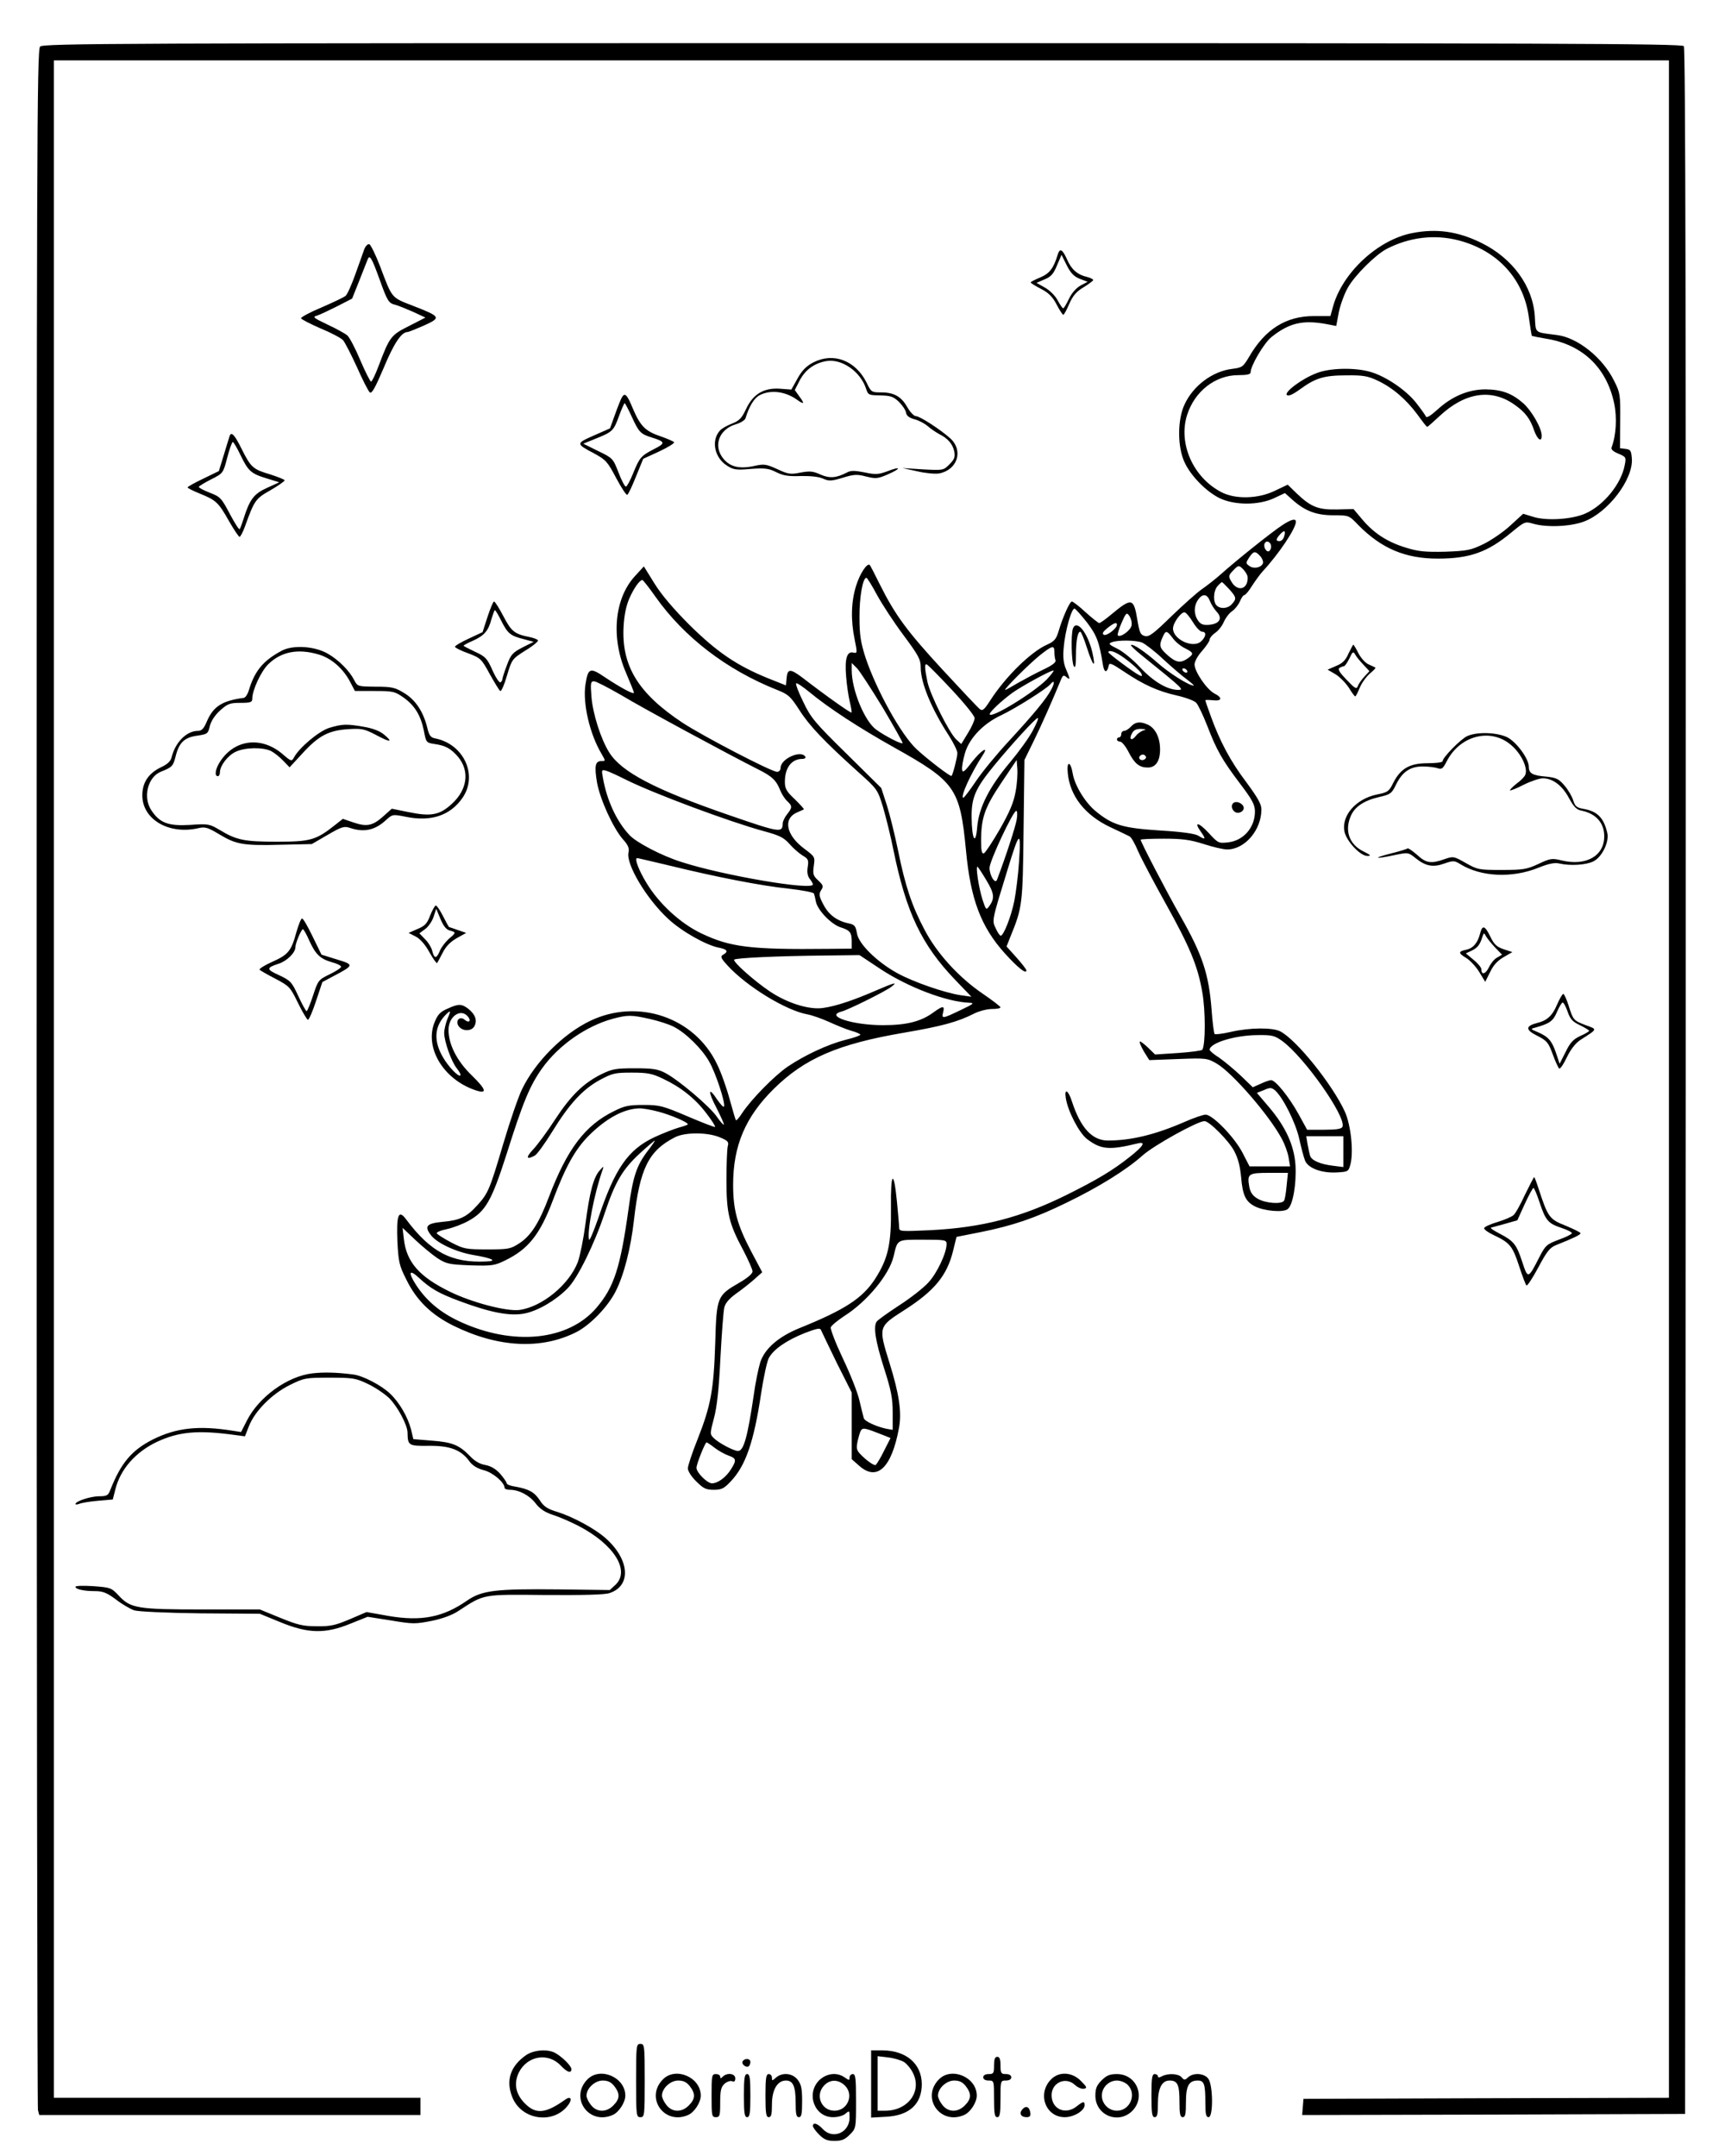 <?xml version="1.0" standalone="no"?>
<!DOCTYPE svg PUBLIC "-//W3C//DTD SVG 20010904//EN"
 "http://www.w3.org/TR/2001/REC-SVG-20010904/DTD/svg10.dtd">
<svg version="1.0" xmlns="http://www.w3.org/2000/svg"
 width="800pt" height="1000pt" viewBox="0 0 800 1000"
 preserveAspectRatio="xMidYMid meet">

<g transform="translate(0,1000) scale(0.1,-0.1)"
fill="#000000" stroke="none">
<path d="M186 9784 c-15 -14 -16 -462 -16 -4782 0 -2622 3 -4777 6 -4789 l6
-23 884 0 884 0 0 40 0 40 -850 0 -850 0 0 4725 0 4725 3745 0 3745 0 0 -4725
0 -4725 -847 -2 -848 -3 -3 -38 -3 -37 888 2 888 3 3 4789 c1 3532 -1 4792 -9
4802 -10 12 -628 14 -3810 14 -3439 0 -3799 -1 -3813 -16z"/>
<path d="M6550 8919 c-161 -31 -327 -186 -369 -345 l-11 -40 -77 0 c-129 0
-226 -61 -300 -189 -28 -47 -32 -50 -79 -56 -91 -11 -180 -78 -220 -164 -34
-71 -34 -199 0 -270 29 -63 101 -136 163 -166 69 -33 180 -33 251 0 l51 24 37
-33 c58 -51 109 -70 189 -70 71 0 71 0 115 -46 107 -108 217 -155 368 -155
148 0 232 30 342 122 61 50 63 51 100 40 62 -18 172 -14 236 10 112 42 229
196 222 292 -3 37 -6 42 -29 45 l-26 3 1 127 c1 121 0 130 -28 185 -52 107
-169 201 -265 213 -108 14 -98 6 -103 87 -9 140 -104 270 -249 341 -108 53
-207 67 -319 45z m215 -34 c183 -48 304 -182 326 -362 6 -42 12 -79 13 -81 2
-1 32 -7 67 -13 168 -27 280 -134 315 -300 14 -67 9 -149 -12 -204 -4 -9 7
-19 31 -29 36 -15 37 -17 30 -53 -16 -87 -97 -187 -183 -225 -61 -27 -180 -35
-242 -15 l-46 14 -59 -54 c-32 -30 -88 -68 -124 -86 -60 -29 -75 -32 -178 -36
-92 -2 -125 1 -180 18 -87 26 -149 66 -203 129 l-43 51 -76 -2 c-88 -2 -122
12 -188 75 l-41 40 -59 -28 c-77 -38 -185 -41 -250 -6 -130 68 -199 225 -158
356 35 111 131 186 238 186 41 0 57 4 57 13 0 31 62 136 97 164 82 65 144 80
254 60 l46 -9 12 64 c7 34 26 86 42 114 32 57 128 152 179 179 106 55 223 69
335 40z"/>
<path d="M6105 8269 c-68 -26 -150 -88 -137 -101 7 -7 26 1 62 27 71 52 111
64 215 64 75 1 99 -3 143 -24 69 -32 133 -87 185 -157 23 -32 43 -58 46 -58 2
0 27 22 56 49 119 112 244 131 353 51 46 -33 69 -63 87 -117 15 -42 35 -56 35
-24 0 35 -46 115 -86 151 -53 46 -99 63 -174 64 -80 0 -157 -32 -226 -96 -30
-27 -49 -38 -51 -30 -3 7 -23 35 -45 63 -46 59 -140 123 -212 144 -71 21 -189
19 -251 -6z"/>
<path d="M1689 8843 c-5 -15 -24 -67 -41 -115 -17 -48 -37 -93 -45 -100 -8 -7
-59 -31 -112 -54 -53 -22 -95 -45 -95 -50 1 -5 42 -26 90 -47 49 -20 96 -45
105 -55 8 -9 37 -65 64 -124 26 -59 53 -112 60 -118 9 -8 25 21 65 115 47 113
82 165 110 165 5 0 39 14 76 30 81 37 79 41 -49 91 -103 40 -97 32 -154 183
-21 55 -44 101 -50 103 -7 3 -18 -8 -24 -24z m71 -138 c37 -103 42 -111 74
-119 12 -3 49 -18 81 -32 l58 -27 -76 -39 c-84 -42 -90 -50 -141 -185 -15 -40
-31 -73 -35 -73 -4 0 -27 45 -50 99 -23 55 -50 106 -60 115 -9 8 -50 31 -91
50 -67 32 -72 36 -50 42 13 4 55 24 93 43 l70 36 32 80 c17 44 35 89 39 99 10
28 19 13 56 -89z"/>
<path d="M4905 8818 c-19 -63 -38 -87 -81 -105 -24 -10 -44 -20 -44 -23 0 -3
21 -16 48 -30 35 -18 54 -37 72 -72 14 -27 28 -48 31 -48 4 0 16 23 28 51 17
38 33 57 67 77 24 15 44 30 44 33 0 4 -12 10 -27 14 -47 11 -74 35 -94 81 -22
49 -34 55 -44 22z m102 -111 l37 -14 -32 -17 c-20 -11 -41 -34 -54 -61 -12
-25 -24 -45 -27 -45 -4 0 -15 17 -26 37 -11 21 -37 47 -59 59 l-39 22 37 16
c30 12 42 26 58 65 l21 49 24 -48 c18 -36 33 -52 60 -63z"/>
<path d="M3772 8319 c-31 -16 -52 -36 -73 -74 l-29 -52 -53 4 c-74 5 -124 -24
-157 -94 -20 -43 -32 -55 -66 -68 -23 -9 -48 -23 -56 -33 -41 -46 -24 -126 34
-162 29 -19 43 -21 110 -15 66 5 84 2 118 -15 32 -16 56 -20 113 -18 45 1 84
-3 104 -12 27 -12 38 -12 91 4 52 16 66 17 108 6 45 -11 54 -11 102 10 64 28
61 39 -3 14 -41 -15 -55 -16 -106 -5 -45 9 -64 9 -80 0 -50 -26 -81 -29 -124
-10 -35 16 -50 17 -93 9 -45 -9 -56 -8 -107 16 -51 23 -61 25 -106 15 -68 -15
-112 -5 -143 32 -50 59 -23 137 56 161 22 6 42 19 45 27 18 58 40 94 66 108
50 26 116 18 169 -18 37 -27 42 -24 16 11 l-22 31 23 45 c26 49 67 79 122 89
72 13 160 -48 186 -129 9 -28 12 -29 65 -30 48 -1 61 -5 87 -30 16 -16 31 -38
33 -50 2 -14 14 -24 40 -31 20 -5 47 -20 60 -31 13 -12 37 -28 53 -37 41 -20
64 -47 71 -83 4 -24 0 -35 -23 -58 -28 -28 -29 -28 -123 -23 l-95 6 69 -15
c38 -9 83 -13 101 -10 85 16 114 105 53 162 -47 42 -142 104 -161 104 -8 0
-26 18 -39 41 -28 50 -62 69 -122 69 -44 0 -46 1 -68 47 -51 101 -153 140
-246 92z"/>
<path d="M2882 8153 c-5 -10 -19 -45 -31 -79 l-22 -61 -75 -33 c-84 -37 -84
-38 3 -84 53 -29 61 -38 101 -114 24 -45 47 -80 51 -77 5 2 23 41 41 86 l33
81 74 34 c40 19 72 38 69 43 -3 4 -30 16 -62 27 -71 24 -94 47 -129 129 -28
68 -38 77 -53 48z m48 -86 c33 -72 40 -80 95 -97 61 -19 62 -26 8 -53 -60 -31
-67 -39 -97 -113 -13 -32 -28 -60 -33 -61 -4 -2 -20 27 -34 64 -26 67 -27 68
-95 101 l-69 34 59 24 c77 31 82 36 107 105 12 33 24 59 26 59 2 0 17 -28 33
-63z"/>
<path d="M1065 7978 c-2 -7 -15 -47 -27 -88 l-23 -75 -72 -35 c-40 -19 -73
-37 -73 -41 0 -3 26 -16 58 -29 74 -30 85 -40 134 -127 23 -40 45 -73 49 -73
4 0 15 21 25 48 44 122 49 129 118 168 36 21 66 42 66 46 0 4 -31 16 -68 28
-78 23 -88 31 -131 117 -32 65 -48 83 -56 61z m50 -88 c36 -75 49 -87 122
-109 l58 -18 -57 -26 c-60 -27 -80 -53 -108 -142 -7 -22 -15 -44 -18 -49 -3
-5 -23 27 -46 70 -39 74 -44 80 -94 99 -28 11 -51 23 -50 27 2 4 28 20 58 35
55 28 55 28 74 101 10 39 22 72 26 72 3 0 19 -27 35 -60z"/>
<path d="M5945 7563 c-51 -34 -211 -162 -278 -222 -29 -26 -70 -58 -92 -73
-22 -15 -85 -71 -141 -125 -84 -82 -105 -98 -124 -93 -21 5 -25 15 -35 73 -17
104 -26 106 -120 28 -27 -23 -53 -41 -57 -41 -4 0 -33 23 -63 50 -30 28 -59
50 -64 50 -10 0 -43 -74 -62 -139 -11 -36 -20 -46 -53 -61 -75 -33 -193 -149
-263 -258 -29 -45 -37 -51 -49 -41 -9 7 -87 90 -173 183 -164 178 -219 252
-291 396 -23 47 -44 87 -46 89 -12 13 -47 -41 -64 -97 -23 -74 -25 -160 -6
-250 12 -60 12 -63 -6 -59 -30 8 -41 -28 -34 -110 3 -40 11 -94 17 -118 6 -25
10 -48 8 -50 -4 -3 -111 72 -229 163 -55 41 -68 41 -72 -3 l-3 -34 -83 33
c-145 59 -236 121 -363 246 -76 76 -132 142 -164 194 l-49 79 -43 -47 c-94
-104 -110 -284 -40 -446 20 -47 37 -89 37 -93 0 -10 -63 24 -135 72 -69 47
-78 43 -90 -35 -13 -87 20 -229 75 -321 19 -33 19 -33 -1 -33 -29 0 -33 -23
-20 -101 15 -79 74 -209 120 -262 24 -26 30 -42 26 -60 -14 -53 83 -216 184
-309 62 -58 177 -123 237 -134 37 -7 43 -18 18 -32 -14 -8 -12 -15 19 -49 89
-98 272 -210 372 -228 22 -4 67 -20 100 -35 33 -15 79 -34 103 -41 23 -6 42
-15 42 -18 0 -4 -31 -15 -69 -24 -82 -21 -189 -71 -269 -125 -62 -43 -166
-149 -209 -213 -14 -22 -28 -38 -30 -35 -2 2 -15 46 -29 97 -14 52 -40 126
-59 164 -104 217 -367 306 -588 200 -125 -60 -254 -189 -316 -317 -17 -35 -56
-148 -87 -253 -63 -213 -70 -230 -121 -286 -48 -53 -80 -69 -159 -76 -75 -7
-87 -20 -57 -60 27 -38 117 -80 198 -94 89 -15 114 -28 60 -30 -160 -8 -259
44 -372 196 -35 47 -45 20 -40 -104 5 -93 8 -110 41 -175 47 -97 116 -164 219
-215 207 -102 408 -112 571 -29 64 33 145 117 181 188 39 77 70 199 85 330 27
239 67 322 190 385 46 24 150 24 208 0 38 -16 43 -21 37 -42 -3 -13 -6 -83 -6
-156 0 -154 12 -203 77 -324 24 -46 44 -91 44 -100 0 -11 -24 -31 -62 -53
-102 -59 -105 -64 -111 -280 -7 -216 -20 -289 -82 -446 -25 -62 -45 -123 -45
-135 0 -12 17 -39 39 -60 33 -33 45 -39 81 -39 36 0 48 6 78 38 70 73 108 183
142 410 11 73 27 146 35 162 21 41 82 83 167 117 58 22 72 25 76 13 3 -7 36
-76 73 -152 l69 -137 0 -155 0 -154 35 -31 c83 -73 150 -9 184 175 14 73 1
159 -44 303 -52 168 -52 167 70 245 139 89 197 160 225 274 l16 65 111 22
c150 30 255 66 398 136 149 72 278 152 353 219 52 47 256 160 288 160 22 0
110 -88 137 -137 19 -36 28 -71 33 -124 7 -83 21 -112 63 -134 43 -22 132 -30
153 -13 24 18 41 117 36 204 -6 91 -45 177 -122 268 l-57 67 33 13 c29 13 35
12 52 -2 37 -34 94 -148 111 -222 9 -41 21 -87 27 -102 13 -36 77 -60 148 -56
52 3 54 4 63 38 15 59 2 182 -26 244 -58 126 -223 332 -299 372 -36 19 -142
18 -229 -2 -39 -9 -73 -13 -76 -10 -3 3 -10 53 -14 112 -13 167 -42 254 -144
434 -65 114 -185 345 -185 355 0 3 48 5 108 5 86 0 122 -5 185 -25 43 -14 91
-25 108 -25 82 0 159 90 159 186 0 24 -17 54 -70 126 -73 96 -123 190 -165
307 -14 38 -25 70 -25 73 0 2 16 2 35 0 43 -5 46 12 6 32 -35 19 -91 101 -91
134 0 14 15 41 35 63 19 22 35 45 35 53 0 7 12 21 26 31 14 9 32 32 40 51 8
18 25 41 38 49 13 9 29 29 36 45 7 17 16 30 21 30 5 0 21 19 35 42 15 23 37
54 50 68 75 81 154 199 154 230 0 17 -23 11 -65 -17z m10 -52 c-3 -12 -13 -21
-21 -21 -18 0 -18 9 3 32 20 22 27 17 18 -11z m-60 -46 c0 -10 -5 -20 -11 -22
-13 -4 -27 24 -18 38 9 15 29 4 29 -16z m-50 -45 c9 -10 15 -26 12 -33 -8 -20
-43 -27 -63 -12 -17 12 -17 14 -1 39 21 31 28 32 52 6z m-60 -91 c3 -10 1 -28
-5 -39 -15 -29 -50 -22 -69 12 -15 25 -14 29 8 52 23 24 26 25 42 10 10 -9 21
-25 24 -35z m-1718 -88 c24 -44 79 -128 123 -187 70 -94 80 -113 80 -150 0
-71 49 -190 130 -315 22 -34 40 -71 40 -82 0 -18 -20 -97 -27 -106 -4 -5 -108
74 -161 123 -72 66 -187 274 -238 426 -22 69 -28 104 -28 185 -1 93 15 185 32
185 4 0 26 -36 49 -79z m-1027 -9 c133 -188 330 -339 564 -432 53 -21 62 -30
103 -93 47 -74 116 -146 270 -285 92 -82 93 -84 118 -165 13 -45 36 -136 49
-202 59 -288 130 -437 285 -599 l76 -79 -50 7 c-74 11 -221 62 -295 103 -95
53 -179 136 -186 185 -5 31 -11 39 -33 44 -57 11 -96 39 -121 86 -22 41 -23
51 -12 69 12 18 10 23 -13 45 -24 22 -26 30 -21 67 6 42 6 43 -42 79 -87 64
-102 141 -35 170 16 7 30 13 31 14 2 2 -17 22 -42 47 -39 36 -46 50 -46 81 0
65 31 106 81 106 11 0 17 5 14 10 -20 33 -115 -9 -115 -52 0 -10 -7 -18 -16
-18 -26 0 -343 165 -439 228 -205 136 -283 263 -273 446 3 54 12 97 27 131 21
48 48 85 60 85 3 0 31 -35 61 -78z m2660 36 c34 -38 36 -45 13 -70 -18 -21
-53 -24 -71 -6 -17 17 -15 68 5 90 9 10 18 18 20 18 2 0 17 -15 33 -32z m-89
-55 c6 -16 20 -38 32 -51 28 -30 13 -56 -36 -60 -27 -2 -39 2 -51 20 -20 29
-20 67 0 96 21 30 42 28 55 -5z m-570 -100 c45 -59 57 -90 74 -197 6 -37 19
-39 27 -3 2 15 14 10 72 -29 91 -61 156 -90 244 -110 40 -9 81 -24 90 -34 9
-10 32 -58 51 -107 44 -114 69 -158 153 -269 56 -74 68 -97 68 -128 0 -74 -53
-135 -124 -143 -44 -5 -47 -4 -90 43 -48 52 -72 55 -36 5 24 -34 21 -38 -13
-17 -14 9 -75 18 -177 24 -172 11 -220 25 -298 89 -49 40 -98 120 -107 175
-10 59 -29 60 -23 2 10 -106 80 -195 196 -250 42 -20 83 -39 90 -43 8 -3 26
-35 41 -71 16 -36 72 -142 125 -237 114 -205 151 -293 172 -416 15 -85 15
-241 0 -266 -3 -4 -53 -11 -112 -15 l-107 -7 -33 32 c-19 18 -36 31 -38 28 -3
-3 6 -23 19 -46 l25 -40 134 5 c132 5 135 4 180 -22 71 -42 241 -237 300 -347
14 -25 28 -64 32 -87 l7 -42 -94 0 -94 0 -33 64 c-37 71 -138 176 -171 176
-11 0 -55 -15 -98 -34 -136 -59 -247 -86 -355 -86 -73 0 -127 59 -167 182 -17
53 -36 62 -28 14 10 -62 62 -161 98 -189 65 -49 102 -53 237 -20 38 9 24 -14
-40 -64 -78 -62 -152 -106 -293 -176 -210 -104 -391 -151 -632 -163 -136 -6
-143 -6 -143 12 0 10 -5 64 -10 118 -15 155 -30 142 -28 -25 2 -169 -13 -236
-73 -330 -59 -91 -141 -144 -351 -229 -98 -40 -161 -95 -182 -158 -8 -26 -23
-96 -31 -157 -28 -189 -46 -255 -72 -255 -20 0 -90 37 -113 60 -18 18 -18 20
1 92 14 51 23 134 30 278 6 113 14 219 18 235 4 20 23 42 55 65 27 19 65 49
85 67 l36 32 -52 98 c-64 122 -83 191 -83 308 0 181 57 315 189 445 143 141
298 208 603 260 175 30 250 50 326 89 22 11 59 21 82 21 22 0 40 3 40 8 -1 4
-37 32 -81 62 -112 76 -214 188 -271 297 -59 111 -90 204 -123 368 -15 72 -38
166 -52 210 l-26 80 -162 160 c-146 143 -166 168 -199 238 -21 42 -36 81 -34
87 2 5 30 -14 63 -41 88 -73 231 -166 390 -255 286 -160 307 -189 335 -479 21
-227 70 -355 181 -478 60 -66 99 -97 99 -78 0 5 -21 32 -46 60 l-46 51 17 43
c57 139 58 151 62 497 l4 325 44 90 c37 76 85 184 126 284 8 19 12 21 24 11
19 -16 19 -11 -1 36 -12 27 -15 57 -11 99 6 77 37 187 51 182 5 -2 31 -31 57
-64z m207 -13 c-3 -23 -52 -59 -64 -47 -3 3 5 29 17 57 21 48 24 51 36 34 8
-11 13 -30 11 -44z m284 15 c15 -25 34 -45 43 -45 21 0 19 -23 -5 -45 -37 -34
-130 9 -130 60 0 25 36 75 53 75 7 0 24 -21 39 -45z m-352 -13 c0 -17 -49 -54
-61 -46 -9 5 -4 14 17 31 30 24 44 29 44 15z m259 -62 c12 -17 38 -38 57 -47
40 -20 42 -26 12 -47 -33 -23 -53 -20 -93 15 -38 34 -41 45 -23 84 14 32 19
32 47 -5z m-143 -20 c14 -6 59 -40 98 -77 39 -36 89 -79 110 -94 21 -16 36
-29 32 -29 -22 0 -114 58 -168 106 -59 52 -115 90 -123 82 -2 -2 19 -23 48
-46 198 -160 200 -162 170 -162 -50 1 -113 38 -175 104 -33 36 -81 75 -106 87
-39 19 -43 24 -26 30 28 11 109 10 140 -1z m-406 -44 c0 -13 2 -31 5 -38 4
-10 -15 -24 -57 -44 -34 -16 -86 -44 -116 -61 -30 -18 -57 -33 -60 -33 -10 0
110 120 161 161 57 45 67 48 67 15z m293 -8 c34 -18 105 -77 111 -94 4 -11 2
-12 -12 -5 -27 14 -142 100 -142 106 0 9 20 6 43 -7z m-1088 -252 c52 -88 93
-161 91 -163 -6 -6 -85 35 -124 64 -53 40 -112 183 -112 274 l0 34 25 -25 c13
-14 67 -97 120 -184z m318 86 c59 -63 107 -122 107 -133 0 -10 -14 -42 -31
-69 l-31 -51 -23 21 c-33 31 -121 207 -134 268 -13 63 -14 85 -3 80 5 -1 57
-54 115 -116z m1092 88 c3 -5 2 -10 -4 -10 -5 0 -13 5 -16 10 -3 6 -2 10 4 10
5 0 13 -4 16 -10z m-650 -41 c-62 -63 -265 -187 -265 -161 0 10 53 60 103 97
41 30 176 104 192 105 5 0 -9 -18 -30 -41z m-1976 -72 c99 -60 501 -277 636
-345 66 -33 85 -51 104 -99 7 -17 21 -39 32 -49 24 -22 24 -30 -1 -61 -11 -14
-20 -33 -20 -42 -1 -45 -11 -44 -251 39 -342 118 -496 199 -553 289 -39 61
-77 181 -83 259 -5 64 -4 72 12 72 9 0 65 -29 124 -63z m1997 26 c-22 -43 -80
-113 -195 -238 -56 -60 -126 -145 -154 -187 -29 -43 -55 -77 -59 -78 -17 -1
33 111 90 198 30 46 -9 21 -51 -33 -34 -45 -43 -51 -45 -35 -2 11 4 45 13 76
20 70 85 138 169 177 67 32 208 121 227 143 19 23 22 9 5 -23z m-86 -191 c-17
-33 -65 -99 -106 -148 -96 -114 -144 -209 -152 -299 -7 -90 -25 -60 -26 44 -1
91 17 134 105 241 77 94 192 220 202 220 5 0 -6 -26 -23 -58z m-80 -284 c-9
-50 -27 -93 -73 -174 -34 -59 -68 -110 -74 -112 -10 -3 -13 13 -13 57 0 107
16 154 93 269 l72 107 3 -40 c2 -22 -1 -70 -8 -107z m-1810 57 c129 -65 487
-198 642 -240 73 -20 92 -29 119 -59 17 -20 45 -44 61 -54 26 -15 29 -21 24
-53 -4 -23 -1 -42 9 -55 8 -10 15 -22 15 -26 1 -30 -420 42 -610 104 -92 29
-210 91 -241 125 -60 64 -105 162 -123 266 -7 37 -6 38 16 32 13 -4 52 -22 88
-40z m1815 -187 c-6 -34 -49 -167 -91 -278 -8 -23 -34 17 -35 54 0 32 109 264
124 265 5 1 6 -18 2 -41z m11 -195 c-4 -60 -14 -141 -22 -182 -15 -74 -50
-161 -63 -161 -4 0 -15 15 -23 34 -18 37 -19 33 54 270 56 184 64 190 54 39z
m-1620 -18 c221 -54 427 -94 553 -107 62 -7 115 -17 116 -23 2 -5 6 -22 9 -38
9 -40 71 -104 114 -118 44 -14 52 -24 52 -66 l0 -33 -107 -1 c-365 -4 -457 8
-591 72 -98 47 -197 139 -254 234 -36 59 -57 115 -43 115 3 0 71 -16 151 -35z
m1468 -67 c38 -63 40 -85 13 -122 -13 -18 -15 -16 -30 30 -17 52 -33 154 -24
154 2 0 21 -28 41 -62z m-490 -413 c129 -85 307 -152 411 -156 26 -1 21 -5
-40 -34 -85 -41 -89 -41 -81 -10 8 31 -1 31 -44 0 -58 -43 -125 -60 -235 -60
-140 0 -271 42 -193 63 30 7 209 96 233 116 30 23 14 19 -72 -18 -101 -44
-186 -73 -245 -81 -64 -10 -166 22 -247 76 -73 49 -174 139 -166 148 8 8 205
17 416 19 l165 2 98 -65z m-1071 -231 c40 -9 90 -25 111 -36 56 -28 132 -103
165 -162 30 -52 75 -189 69 -208 -2 -6 -16 9 -32 32 -42 64 -44 38 -2 -41 20
-40 35 -73 33 -75 -2 -3 -17 14 -33 37 -32 47 -176 169 -238 202 -34 18 -57
22 -141 22 -89 0 -106 -3 -155 -27 -85 -42 -143 -100 -216 -211 -36 -56 -83
-119 -102 -139 -35 -37 -31 -49 8 -28 11 6 47 56 81 111 79 129 142 197 221
240 58 31 70 34 148 34 72 0 94 -4 144 -28 83 -39 150 -92 202 -161 25 -32 43
-61 40 -63 -2 -2 -59 20 -127 49 -115 49 -130 53 -204 53 -68 0 -89 -4 -138
-29 -133 -65 -216 -174 -301 -397 -46 -122 -84 -181 -138 -216 -40 -26 -50
-28 -148 -28 -99 0 -109 2 -167 32 -34 18 -64 37 -67 42 -4 5 17 14 46 20 28
6 73 23 100 38 80 44 108 93 178 312 75 238 107 316 165 397 76 106 203 195
328 229 68 18 85 18 170 -1z m2933 -102 c102 -74 298 -352 280 -398 -4 -10
-26 -14 -85 -14 l-79 0 -40 73 c-45 81 -107 157 -127 157 -8 0 -30 -8 -49 -17
l-36 -16 -57 55 c-32 30 -77 67 -100 83 -24 15 -43 31 -43 36 0 31 115 67 221
68 68 1 80 -2 115 -27z m-2893 -328 c57 -15 137 -49 137 -59 0 -2 -19 -9 -42
-15 -24 -7 -75 -27 -114 -45 -122 -58 -182 -145 -259 -374 -22 -63 -41 -108
-43 -101 -11 33 24 216 63 325 6 17 4 17 -14 -4 -29 -32 -47 -103 -66 -249 -9
-68 -25 -147 -35 -175 -40 -105 -166 -209 -272 -223 -59 -7 -218 34 -322 85
-141 69 -201 137 -213 244 l-6 52 59 -56 c32 -30 79 -69 103 -85 41 -26 53
-29 153 -33 100 -3 112 -1 161 23 107 52 161 120 220 276 60 160 105 240 169
304 80 79 160 123 232 125 15 1 55 -6 89 -15z m3177 -185 l0 -72 -48 6 c-59 7
-100 25 -106 46 -3 9 -8 33 -12 54 l-6 37 86 0 86 0 0 -71z m-3229 -1 c-50
-67 -66 -118 -86 -265 -38 -273 -67 -363 -149 -459 -131 -153 -386 -178 -633
-64 -91 42 -156 97 -204 171 -38 59 -31 74 14 32 54 -50 92 -72 189 -108 142
-53 234 -71 302 -57 63 13 144 61 199 117 46 47 124 205 172 350 48 143 82
201 162 275 36 33 68 60 70 60 2 0 -14 -24 -36 -52z m2966 -157 c-3 -33 -8
-64 -12 -70 -11 -18 -87 -12 -122 9 -23 13 -34 29 -39 54 -11 62 -5 66 92 66
l87 0 -6 -59z m-1577 -271 c0 -41 -44 -135 -84 -178 -22 -25 -85 -74 -138
-108 -53 -35 -100 -68 -103 -75 -15 -24 -5 -89 34 -212 34 -106 41 -142 41
-209 l0 -80 -29 5 c-47 10 -101 35 -105 49 -2 7 -11 43 -20 81 -8 37 -43 125
-77 196 -34 72 -59 137 -56 145 4 9 32 32 64 53 104 66 207 191 227 275 19 81
14 78 136 78 103 0 110 -1 110 -20z m-287 -889 l27 -11 -30 -59 c-16 -33 -34
-62 -39 -66 -6 -3 -28 11 -51 31 -37 34 -40 40 -34 73 4 20 11 44 15 53 10 18
16 17 112 -21z m-789 -56 c18 -14 47 -30 64 -36 37 -13 39 -21 12 -64 -23 -37
-61 -65 -88 -65 -22 0 -72 50 -72 72 0 17 40 118 47 118 2 0 19 -11 37 -25z"/>
<path d="M4976 7085 c-10 -26 -7 -158 4 -175 7 -11 10 4 10 50 0 70 8 110 20
110 4 0 18 -34 31 -75 28 -87 43 -100 25 -21 -22 93 -73 155 -90 111z"/>
<path d="M5245 6630 c-10 -11 -24 -20 -32 -20 -7 0 -13 -7 -13 -15 0 -8 -4
-15 -10 -15 -5 0 -10 -4 -10 -10 0 -5 7 -10 15 -10 8 0 26 -22 40 -50 27 -52
49 -70 88 -70 37 0 57 30 57 84 0 55 -22 99 -57 115 -35 16 -58 13 -78 -9z
m60 -17 c-11 -3 -28 -14 -37 -26 -20 -26 -34 -17 -18 12 8 15 20 21 43 20 21
-1 25 -3 12 -6z m9 -122 c3 -5 -1 -11 -9 -15 -15 -6 -29 7 -18 18 9 9 21 8 27
-3z"/>
<path d="M5716 6271 c-10 -16 5 -41 25 -41 11 0 22 7 26 16 9 24 -38 47 -51
25z"/>
<path d="M2261 7139 l-23 -71 -64 -30 c-35 -16 -64 -33 -64 -38 0 -4 27 -18
61 -30 58 -22 62 -26 100 -96 23 -41 44 -76 49 -79 5 -3 19 29 31 71 23 76 23
77 86 117 35 21 61 43 58 47 -3 5 -20 11 -38 15 -70 14 -85 25 -122 96 -20 38
-39 69 -44 69 -4 0 -17 -32 -30 -71z m63 -17 c30 -60 43 -71 103 -86 l48 -13
-52 -26 c-46 -24 -54 -33 -72 -82 -12 -31 -21 -60 -21 -65 0 -5 -4 -11 -9 -15
-5 -3 -22 22 -37 56 -25 56 -33 64 -81 86 -29 14 -53 26 -53 28 0 2 19 13 43
23 53 24 72 46 86 100 7 23 14 42 16 42 3 0 16 -22 29 -48z"/>
<path d="M6254 6969 c-13 -31 -28 -46 -58 -58 l-39 -17 36 -21 c20 -12 47 -40
62 -62 14 -23 27 -41 30 -41 3 0 12 18 21 40 9 22 30 51 46 65 17 14 29 27 27
28 -2 2 -16 8 -31 15 -15 6 -36 29 -48 52 -11 22 -22 40 -24 40 -1 0 -11 -19
-22 -41z m69 -52 l28 -30 -24 -26 c-13 -14 -27 -34 -30 -44 -6 -15 -14 -10
-52 30 -32 33 -42 49 -33 55 7 4 16 8 21 8 4 0 15 16 25 36 15 32 18 34 27 18
5 -10 23 -31 38 -47z"/>
<path d="M1307 6982 c-87 -46 -127 -95 -154 -187 -5 -16 -15 -31 -23 -32 -99
-13 -141 -39 -171 -110 -14 -33 -24 -43 -41 -43 -53 0 -105 -53 -122 -122 -4
-18 -19 -33 -52 -48 -56 -28 -84 -70 -84 -129 0 -112 124 -184 261 -152 31 7
43 3 98 -30 77 -46 110 -52 288 -47 l139 3 74 43 c65 38 77 41 103 32 65 -22
117 -11 169 38 28 25 29 26 93 13 115 -23 203 7 259 87 74 105 8 250 -125 277
-22 4 -29 13 -38 52 -19 75 -56 129 -109 160 -41 25 -57 28 -131 28 -82 1 -83
1 -98 30 -22 43 -71 93 -121 122 -60 36 -162 43 -215 15z m172 -18 c58 -17
114 -66 146 -129 l21 -40 91 0 c85 0 94 -2 134 -30 52 -37 80 -82 95 -155 10
-54 11 -55 50 -61 50 -7 75 -21 108 -59 55 -66 44 -152 -28 -218 -57 -53 -97
-60 -200 -39 l-79 16 -38 -34 c-50 -45 -77 -51 -139 -30 l-50 17 -38 -30 c-87
-69 -114 -76 -267 -76 -152 0 -188 7 -267 55 -46 27 -52 29 -135 23 -101 -6
-141 8 -180 66 -42 61 -18 157 44 181 52 21 56 25 68 73 16 63 41 86 101 94
46 7 49 9 57 44 6 24 23 50 48 73 35 31 45 35 94 35 48 0 55 3 55 20 0 39 41
127 74 159 60 59 139 74 235 45z"/>
<path d="M1527 6624 c-48 -15 -140 -92 -164 -138 -10 -18 -13 -18 -52 16 -97
83 -220 70 -288 -31 -24 -35 -30 -71 -13 -71 6 0 10 8 10 18 0 30 36 78 73 95
43 21 128 22 165 3 15 -8 40 -28 56 -45 l29 -30 60 65 c75 82 121 106 212 112
64 4 75 1 129 -27 67 -36 81 -35 37 2 -19 16 -52 29 -94 36 -80 14 -100 13
-160 -5z"/>
<path d="M6805 6586 c-30 -13 -115 -100 -115 -117 0 -5 -31 -9 -69 -9 -83 0
-125 -24 -159 -90 -20 -41 -26 -45 -76 -55 -97 -20 -165 -97 -151 -171 8 -44
73 -114 106 -114 20 0 16 4 -18 21 -65 32 -88 95 -59 163 18 44 62 73 131 89
53 12 59 16 79 57 29 60 66 85 124 85 26 0 57 -4 69 -8 19 -7 25 -2 42 31 63
124 211 159 305 71 43 -39 72 -102 60 -132 -3 -9 -21 -28 -41 -42 -19 -15 -32
-29 -30 -31 2 -2 30 9 63 26 32 16 73 30 89 30 46 0 90 -33 121 -91 23 -42 36
-55 59 -59 67 -14 105 -57 105 -119 0 -91 -84 -139 -197 -112 -45 11 -53 10
-108 -16 -54 -25 -70 -28 -170 -28 -106 0 -112 1 -167 32 -56 32 -58 32 -99
18 -62 -22 -85 -19 -127 20 -22 19 -41 32 -44 30 -3 -3 -38 -14 -79 -24 -86
-22 -74 -27 19 -7 63 13 63 13 98 -15 46 -37 81 -43 133 -24 41 14 46 14 75
-4 95 -58 238 -65 360 -16 47 19 75 25 97 20 52 -12 126 -7 159 10 40 20 74
91 64 132 -17 72 -47 101 -114 112 -28 5 -36 12 -44 39 -5 17 -23 48 -40 68
-27 32 -39 37 -86 42 -63 5 -80 15 -80 46 0 37 -56 113 -99 136 -47 23 -139
27 -186 6z"/>
<path d="M1995 5754 c-14 -38 -25 -49 -59 -63 l-41 -18 33 -17 c20 -10 44 -37
63 -72 17 -30 33 -53 36 -51 2 3 14 24 26 48 15 30 36 51 66 68 l43 24 -38 13
c-22 8 -40 14 -41 14 -2 0 -14 23 -28 50 -14 28 -29 50 -34 50 -4 0 -16 -21
-26 -46z m91 -70 c30 -8 30 -10 -5 -39 -15 -14 -34 -38 -41 -55 -15 -37 -26
-38 -35 -2 -3 15 -18 40 -33 55 l-27 28 27 20 c15 11 32 36 39 57 l12 37 20
-48 c14 -33 27 -49 43 -53z"/>
<path d="M1375 5678 c-24 -89 -38 -106 -112 -139 -36 -16 -63 -33 -59 -37 4
-4 37 -23 74 -42 64 -34 68 -38 104 -112 21 -43 42 -78 46 -78 5 0 22 39 38
88 l29 87 58 31 c89 47 89 50 9 74 l-71 22 -41 84 c-22 46 -44 84 -49 84 -5 0
-16 -28 -26 -62z m59 -40 c29 -64 50 -85 105 -101 24 -6 43 -16 43 -21 0 -5
-24 -21 -53 -35 -52 -25 -54 -28 -77 -98 -13 -40 -27 -73 -30 -73 -4 1 -21 32
-39 71 -30 65 -36 71 -89 96 -60 27 -60 34 -2 53 38 12 78 51 78 77 0 18 27
83 35 83 3 0 17 -24 29 -52z"/>
<path d="M6865 5673 c-11 -45 -32 -71 -65 -78 -38 -8 -38 -16 1 -39 16 -10 43
-38 59 -64 l28 -46 23 46 c15 32 35 53 63 69 l40 23 -40 13 c-32 11 -45 22
-62 58 -25 52 -37 56 -47 18z m71 -70 l30 -31 -22 -13 c-13 -6 -30 -27 -39
-46 -16 -32 -35 -37 -35 -8 0 7 -16 27 -36 43 l-36 30 28 13 c27 14 37 26 49
64 7 20 7 20 18 0 7 -11 26 -34 43 -52z"/>
<path d="M7221 5340 c-22 -52 -47 -74 -93 -85 -54 -14 -54 -32 1 -59 45 -23
52 -31 72 -86 12 -33 26 -63 30 -66 5 -3 21 21 36 53 18 37 40 65 63 80 81 52
79 48 24 68 -57 22 -58 23 -80 93 -9 28 -20 52 -24 52 -4 0 -17 -22 -29 -50z
m49 -32 c12 -35 23 -47 57 -63 23 -11 42 -23 43 -26 0 -3 -18 -14 -41 -24 -32
-15 -47 -30 -68 -74 l-28 -55 -17 51 c-19 56 -36 75 -85 96 -34 14 -34 15 -10
21 67 19 82 30 100 73 10 23 22 43 26 43 5 0 15 -19 23 -42z"/>
<path d="M2074 5321 c-34 -15 -45 -28 -60 -66 -44 -116 42 -259 186 -310 62
-22 58 -1 -13 68 -68 66 -107 143 -107 210 0 63 57 102 90 62 17 -20 5 -32
-15 -15 -22 19 -44 -3 -29 -28 17 -26 60 -27 74 -2 14 27 5 54 -27 80 -32 25
-47 25 -99 1z m1 -47 c-8 -20 -15 -50 -15 -65 0 -39 33 -133 59 -165 12 -15
19 -29 16 -32 -8 -9 -55 40 -80 83 -44 75 -41 140 7 193 29 30 31 28 13 -14z"/>
<path d="M7072 4458 c-21 -46 -45 -89 -54 -95 -8 -7 -41 -21 -73 -31 -32 -9
-60 -22 -62 -28 -2 -6 19 -21 47 -34 72 -34 85 -50 115 -142 15 -46 30 -86 34
-90 4 -4 28 33 55 83 41 77 54 93 85 105 78 31 111 47 111 54 0 4 -31 19 -69
35 -76 30 -82 39 -126 173 -9 28 -18 52 -20 52 -2 0 -21 -37 -43 -82z m68 -35
c28 -84 40 -98 101 -118 27 -9 49 -20 49 -25 0 -4 -27 -18 -61 -30 -56 -21
-62 -27 -89 -79 -53 -104 -54 -104 -80 -25 -27 83 -40 98 -105 132 -27 14 -45
26 -40 28 6 1 35 10 66 18 l56 16 34 75 c19 41 37 75 41 75 3 0 16 -30 28 -67z"/>
<path d="M1448 3630 c-116 -14 -247 -109 -303 -219 l-27 -53 -39 6 c-157 25
-260 14 -369 -40 -99 -50 -149 -109 -199 -236 -9 -24 -16 -28 -51 -28 -40 0
-110 -23 -110 -36 0 -3 8 -3 18 1 9 4 48 11 86 14 l69 6 12 47 c23 93 93 172
190 219 104 49 192 57 366 33 l45 -6 18 46 c27 70 105 149 188 191 69 34 74
35 187 35 107 0 121 -2 177 -29 34 -16 78 -46 99 -66 39 -39 85 -125 85 -160
1 -60 5 -62 98 -61 98 1 150 -18 189 -72 14 -19 36 -33 66 -41 42 -10 97 -57
97 -82 0 -5 11 -9 25 -9 42 0 91 -26 119 -63 19 -25 43 -41 79 -53 29 -9 82
-32 119 -51 166 -86 242 -208 172 -274 l-26 -24 -236 3 c-294 3 -356 -4 -426
-52 -112 -78 -213 -97 -365 -71 l-101 18 -77 -33 c-66 -28 -90 -34 -153 -33
-64 0 -89 6 -170 39 l-95 39 -265 0 c-303 0 -335 5 -390 65 -34 36 -38 37
-117 43 -46 3 -83 2 -83 -3 0 -11 38 -20 90 -20 37 0 55 -7 98 -39 28 -22 67
-44 84 -50 19 -6 148 -12 308 -14 l275 -2 95 -39 c129 -53 208 -55 325 -7 l80
32 108 -17 c102 -17 112 -17 189 -2 53 11 98 28 127 48 118 77 107 75 400 72
171 -1 276 1 298 9 103 34 93 157 -20 256 -50 44 -151 98 -221 120 -47 14 -64
25 -83 55 -25 38 -52 52 -115 63 -21 3 -38 10 -38 15 0 5 -14 25 -30 44 -21
23 -43 36 -69 41 -25 4 -50 18 -72 42 -50 51 -82 64 -177 71 l-85 7 -11 46
c-15 57 -54 125 -98 166 -40 38 -126 83 -171 88 -78 10 -136 11 -189 5z"/>
<path d="M2950 350 c0 -163 1 -170 20 -170 19 0 20 7 20 170 0 163 -1 170 -20
170 -19 0 -20 -7 -20 -170z"/>
<path d="M2440 468 c-72 -50 -95 -116 -65 -193 42 -110 195 -131 262 -36 18
26 9 40 -15 23 -91 -65 -136 -70 -187 -19 -44 44 -53 93 -29 144 39 78 136 95
195 32 29 -31 49 -37 49 -16 0 15 -45 59 -77 76 -36 18 -97 13 -133 -11z"/>
<path d="M4040 334 l0 -156 70 4 c108 6 165 59 165 152 -1 94 -72 155 -182
156 l-53 0 0 -156z m154 101 c13 -9 32 -32 41 -52 41 -85 -25 -173 -130 -173
l-35 0 0 126 0 127 50 -6 c27 -3 60 -13 74 -22z"/>
<path d="M4610 420 c0 -36 -2 -40 -25 -40 -16 0 -25 -6 -25 -15 0 -9 9 -15 25
-15 25 0 25 -1 25 -85 0 -69 3 -85 15 -85 12 0 15 16 15 85 0 84 0 85 25 85
16 0 25 6 25 15 0 9 -9 15 -25 15 -22 0 -25 4 -25 40 0 29 -4 40 -15 40 -11 0
-15 -11 -15 -40z"/>
<path d="M3444 439 c-7 -12 15 -31 28 -23 4 3 8 12 8 20 0 17 -26 19 -36 3z"/>
<path d="M2725 356 c-86 -86 7 -216 118 -165 28 13 57 58 57 89 0 85 -116 135
-175 76z m124 -32 c27 -35 26 -59 -4 -89 -33 -34 -77 -33 -104 1 -12 15 -21
34 -21 44 0 34 39 70 75 70 24 0 39 -7 54 -26z"/>
<path d="M3075 356 c-86 -86 7 -216 118 -165 28 13 57 58 57 89 0 85 -116 135
-175 76z m124 -32 c27 -35 26 -59 -4 -89 -33 -34 -77 -33 -104 1 -12 15 -21
34 -21 44 0 34 39 70 75 70 24 0 39 -7 54 -26z"/>
<path d="M3300 280 c0 -93 1 -100 20 -100 18 0 20 7 20 68 0 56 4 72 20 87 10
9 26 15 35 12 10 -5 15 0 15 13 0 23 -38 28 -58 8 -9 -9 -12 -9 -12 0 0 7 -9
12 -20 12 -19 0 -20 -7 -20 -100z"/>
<path d="M3450 280 c0 -82 3 -100 15 -100 12 0 15 18 15 100 0 82 -3 100 -15
100 -12 0 -15 -18 -15 -100z"/>
<path d="M3550 280 c0 -82 3 -100 15 -100 12 0 15 13 15 59 0 68 25 111 65
111 33 0 45 -27 45 -104 0 -52 3 -66 15 -66 12 0 15 15 15 74 0 59 -4 78 -21
100 -24 31 -72 35 -101 9 -17 -15 -18 -15 -18 0 0 10 -7 17 -15 17 -12 0 -15
-18 -15 -100z"/>
<path d="M3799 351 c-62 -62 -22 -171 64 -171 24 0 48 7 59 17 17 15 18 14 18
-19 0 -70 -78 -103 -124 -53 -24 26 -46 33 -46 14 0 -6 13 -24 29 -40 23 -23
38 -29 71 -29 33 0 48 6 71 29 29 29 29 30 29 155 0 105 -2 126 -15 126 -8 0
-15 -7 -15 -16 0 -14 -2 -14 -22 0 -36 26 -85 20 -119 -13z m118 -23 c45 -42
15 -118 -47 -118 -61 0 -91 72 -48 117 27 29 65 29 95 1z"/>
<path d="M4355 356 c-86 -86 7 -216 118 -165 28 13 57 58 57 89 0 85 -116 135
-175 76z m124 -32 c27 -35 26 -59 -4 -89 -33 -34 -77 -33 -104 1 -12 15 -21
34 -21 44 0 34 39 70 75 70 24 0 39 -7 54 -26z"/>
<path d="M4875 356 c-66 -66 -27 -176 63 -176 42 0 92 30 92 56 0 19 -7 18
-37 -6 -52 -41 -116 -13 -116 52 0 59 66 88 109 47 12 -11 30 -19 41 -17 16 3
14 8 -14 36 -41 42 -101 45 -138 8z"/>
<path d="M5109 351 c-23 -23 -29 -38 -29 -71 0 -91 106 -135 171 -71 64 65 20
171 -71 171 -33 0 -48 -6 -71 -29z m121 -21 c43 -43 11 -120 -50 -120 -38 0
-70 32 -70 70 0 38 32 70 70 70 17 0 39 -9 50 -20z"/>
<path d="M5340 280 c0 -82 3 -100 15 -100 12 0 15 14 15 63 0 71 18 107 54
107 37 0 46 -19 46 -97 0 -58 3 -73 15 -73 12 0 15 14 15 69 0 76 13 101 55
101 29 0 35 -16 35 -101 0 -55 3 -69 15 -69 22 0 21 147 -1 178 -18 26 -69 30
-94 7 -15 -14 -18 -14 -30 0 -14 17 -62 20 -91 5 -13 -7 -19 -7 -19 0 0 5 -7
10 -15 10 -12 0 -15 -18 -15 -100z"/>
<path d="M4741 216 c-16 -19 -6 -36 20 -36 15 0 20 6 17 22 -4 27 -21 33 -37
14z"/>
</g>
</svg>
